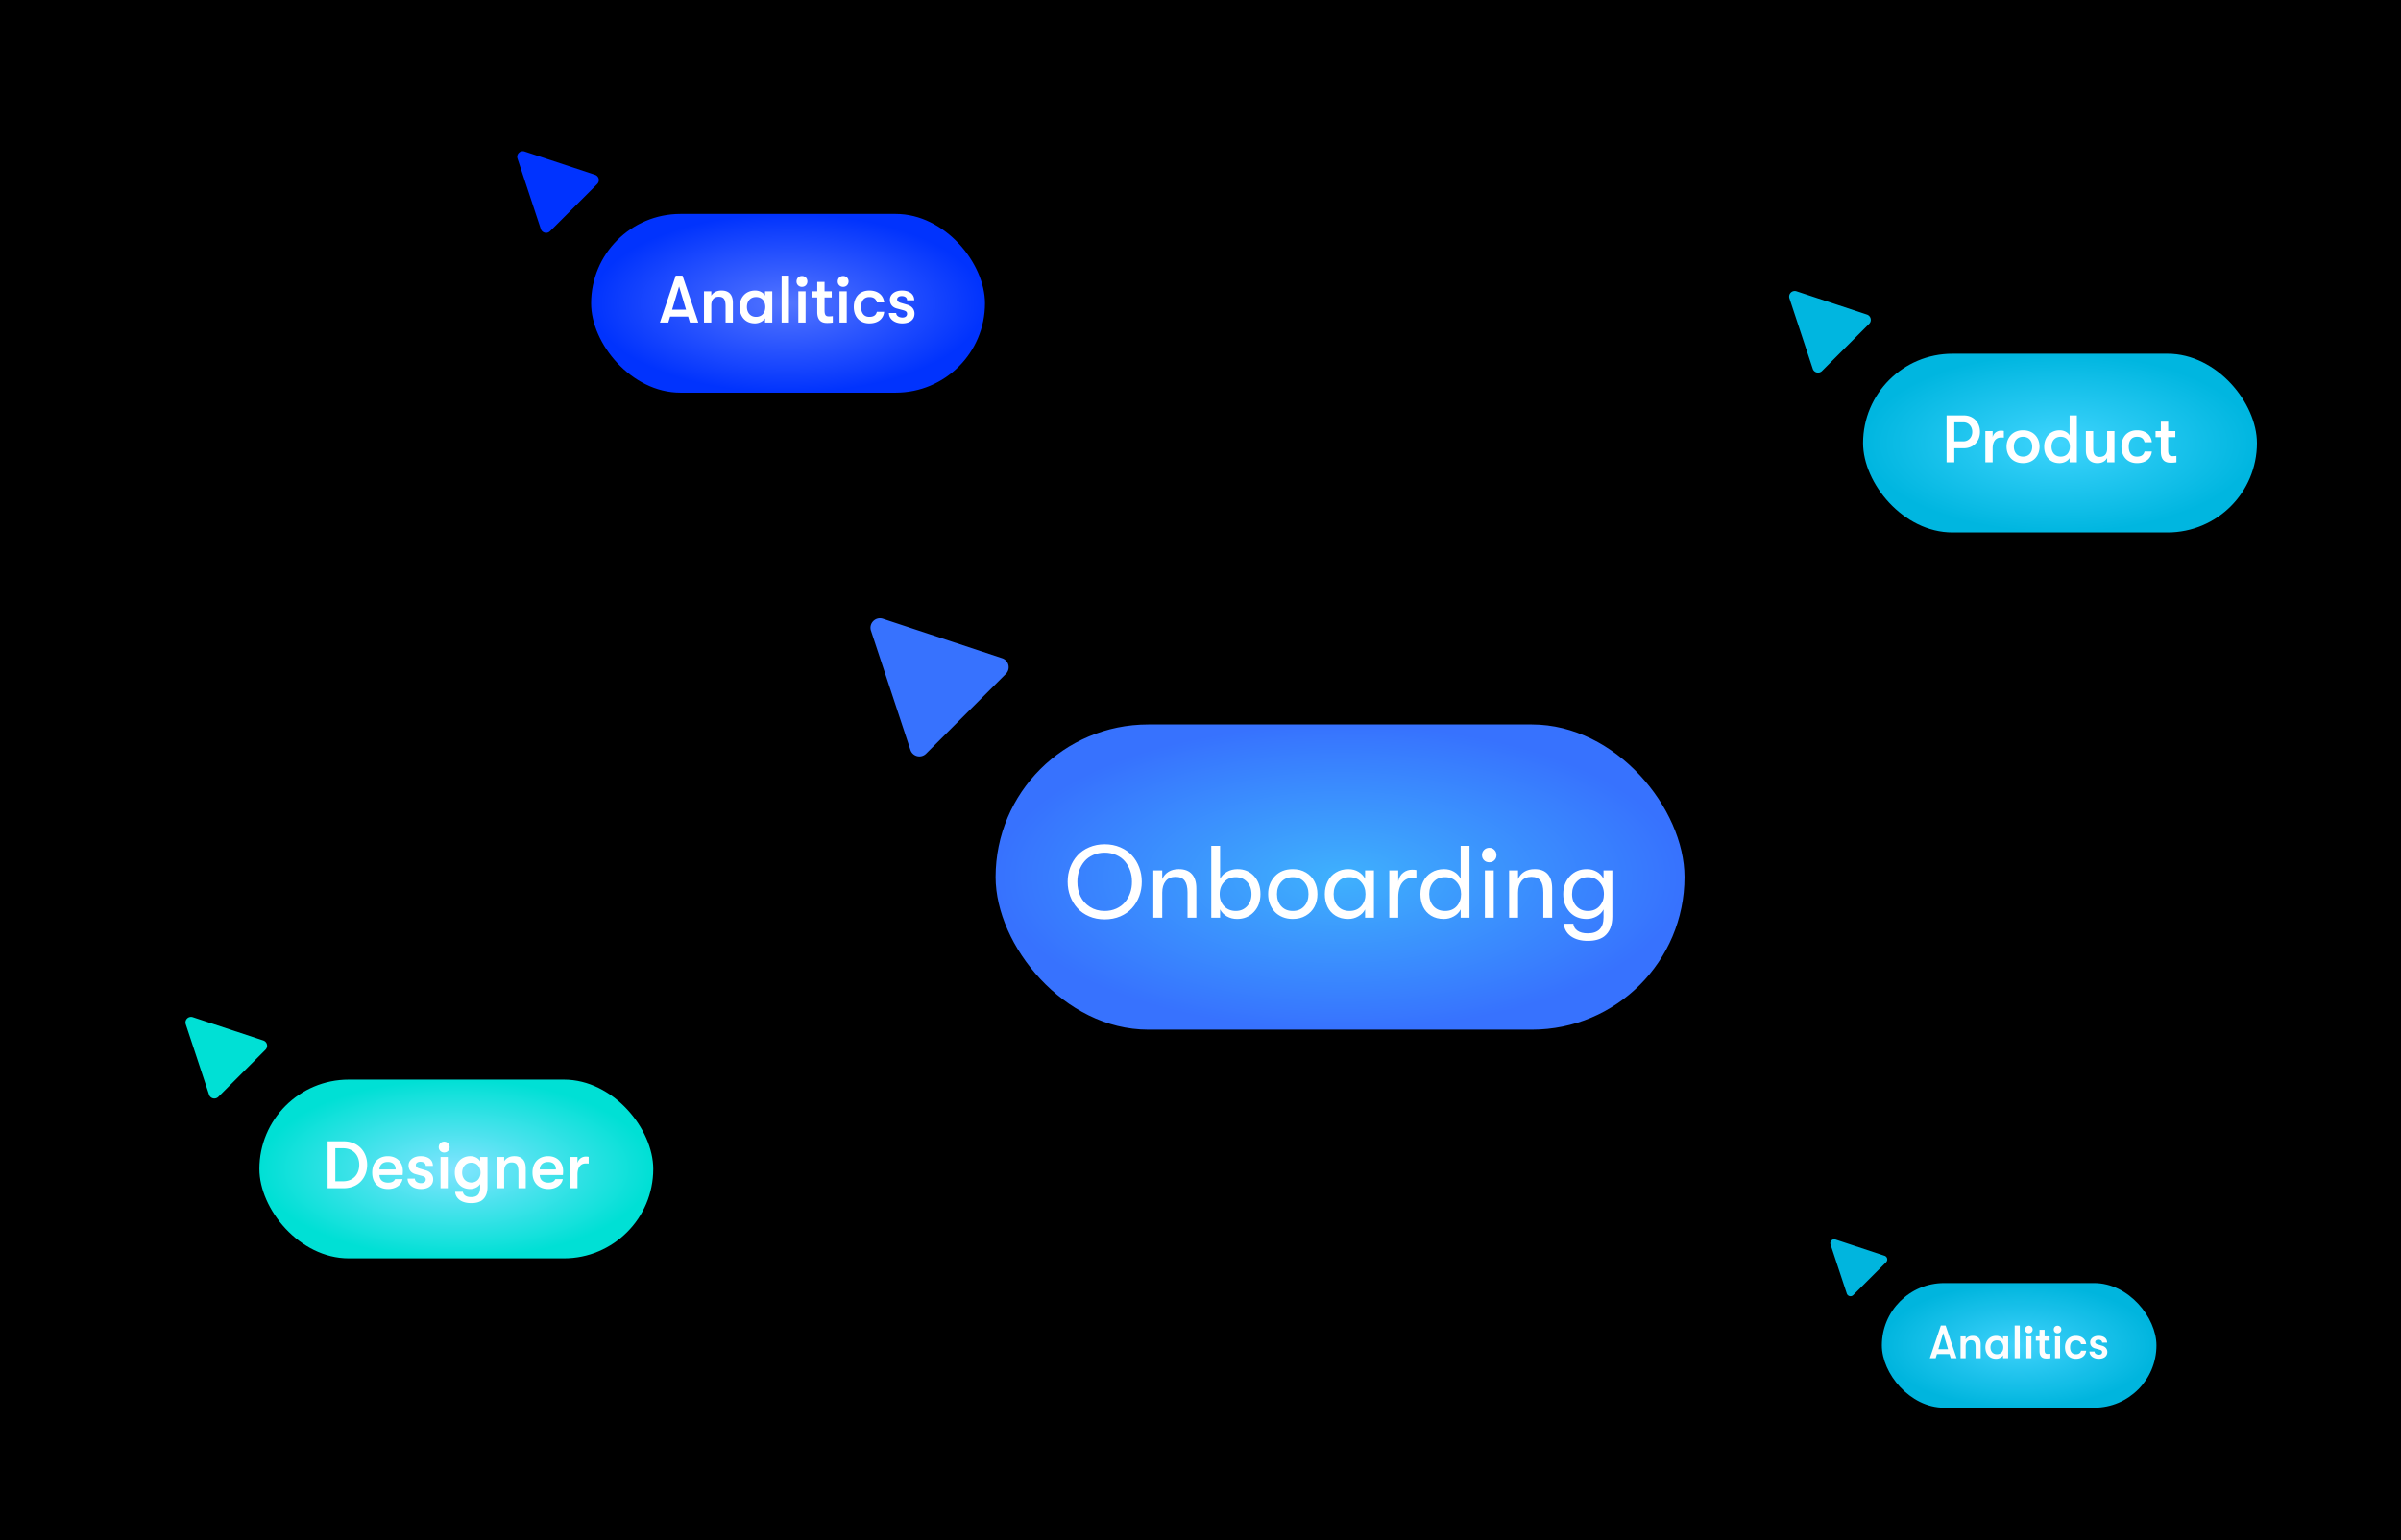 <?xml version="1.0" encoding="UTF-8" standalone="no"?>
<svg width="374" height="240" fill="none" version="1.1" xmlns="http://www.w3.org/2000/svg" xmlns:svg="http://www.w3.org/2000/svg">
    <path fill="#000000" d="M 0,0 H 374 V 240 H 0 Z"/>
    <rect width="107.308" height="47.551" x="155.084" y="112.883" fill="url(#a)" rx="23.776"/>
    <path fill="#3772fe" d="m 135.675,98.28 c -0.38,-1.15 0.712,-2.241 1.861,-1.861 l 18.572,6.144 a 1.472,1.472 0 0 1 0.579,2.439 l -12.428,12.429 a 1.473,1.473 0 0 1 -2.44,-0.579 z"/>
    <rect width="61.353" height="27.848" x="290.207" y="55.114" fill="url(#b)" rx="13.924"/>
    <path fill="#ffffff" filter="url(#c)" d="m 303.217,64.728 h 2.695 c 1.462,0 2.506,1.065 2.506,2.558 0,1.493 -1.044,2.559 -2.506,2.559 h -1.494 v 2.193 h -1.201 z m 1.201,4.04 h 1.421 c 0.793,0 1.378,-0.626 1.378,-1.482 0,-0.856 -0.585,-1.483 -1.378,-1.483 h -1.421 z m 5.974,3.27 h -1.138 V 67.17 h 1.138 v 0.94 c 0.177,-0.69 0.762,-1.003 1.295,-1.003 0.177,0 0.323,0.01 0.449,0.042 v 1.045 c -0.178,-0.021 -0.272,-0.021 -0.449,-0.021 -0.804,0 -1.295,0.605 -1.295,1.712 z m 4.736,0.125 c -1.608,0 -2.569,-1.128 -2.569,-2.559 0,-1.43 0.961,-2.558 2.569,-2.558 1.609,0 2.569,1.128 2.569,2.558 0,1.431 -0.96,2.559 -2.569,2.559 z m 0,-1.013 c 0.919,0 1.431,-0.658 1.431,-1.546 0,-0.887 -0.512,-1.545 -1.431,-1.545 -0.919,0 -1.43,0.658 -1.43,1.545 0,0.888 0.511,1.546 1.43,1.546 z m 7.253,-3.32 v -3.103 h 1.128 v 7.31 h -1.128 V 71.38 c -0.303,0.49 -0.971,0.783 -1.566,0.783 -1.567,0 -2.392,-1.128 -2.392,-2.559 0,-1.43 0.909,-2.558 2.423,-2.558 0.648,0 1.232,0.292 1.535,0.783 z m -1.399,3.32 c 0.971,0 1.441,-0.71 1.441,-1.546 0,-0.835 -0.47,-1.545 -1.441,-1.545 -0.888,0 -1.42,0.658 -1.42,1.545 0,0.888 0.532,1.546 1.42,1.546 z m 5.741,1.013 c -1.065,0 -1.806,-0.627 -1.806,-1.932 v -3.06 h 1.138 v 2.778 c 0,0.783 0.251,1.243 0.992,1.243 0.867,0 1.18,-0.575 1.18,-1.274 V 67.17 h 1.139 v 4.867 h -1.139 v -0.68 c -0.292,0.523 -0.804,0.805 -1.504,0.805 z m 6.157,0 c -1.514,0 -2.423,-1.044 -2.423,-2.559 0,-1.514 0.909,-2.558 2.423,-2.558 1.358,0 2.204,0.741 2.308,1.859 h -1.138 c -0.126,-0.554 -0.481,-0.846 -1.17,-0.846 -0.804,0 -1.284,0.553 -1.284,1.545 0,0.992 0.48,1.546 1.284,1.546 0.689,0 1.044,-0.282 1.17,-0.794 h 1.138 c -0.104,1.086 -0.95,1.807 -2.308,1.807 z m 5.562,-1.086 c 0.177,0 0.459,-0.021 0.574,-0.042 v 1.003 A 5.517,5.517 0 0 1 338.17,72.1 c -0.553,0 -1.577,-0.073 -1.577,-1.712 V 68.12 h -0.825 v -0.95 h 0.825 V 65.7 h 1.139 v 1.472 h 1.117 v 0.95 h -1.117 v 2.006 c 0,0.845 0.261,0.95 0.71,0.95 z"/>
    <path fill="#00b6e0" d="m 278.739,46.485 a 0.87,0.87 0 0 1 1.1,-1.1 l 10.975,3.631 a 0.87,0.87 0 0 1 0.342,1.442 l -7.345,7.344 A 0.87,0.87 0 0 1 282.37,57.46 Z"/>
    <rect width="61.353" height="27.848" x="40.404" y="168.221" fill="url(#d)" rx="13.924"/>
    <path fill="#ffffff" filter="url(#c)" d="m 53.508,185.145 h -2.475 v -7.31 h 2.475 c 2.423,0 3.687,1.754 3.687,3.655 0,1.901 -1.264,3.655 -3.687,3.655 z m -1.274,-6.234 v 5.158 h 1.17 c 1.786,0 2.558,-1.274 2.558,-2.579 0,-1.305 -0.772,-2.579 -2.558,-2.579 z m 10.517,3.55 c 0,0.199 -0.01,0.355 -0.031,0.627 h -3.613 c 0.03,0.773 0.532,1.19 1.357,1.19 0.564,0 0.898,-0.177 1.086,-0.553 h 1.15 c -0.146,0.908 -1.065,1.545 -2.235,1.545 -1.535,0 -2.485,-0.981 -2.485,-2.558 0,-1.556 0.96,-2.559 2.443,-2.559 1.39,0 2.33,0.94 2.33,2.308 z m -3.644,-0.24 h 2.527 c -0.01,-0.752 -0.45,-1.17 -1.232,-1.17 -0.805,0 -1.285,0.481 -1.295,1.17 z m 6.447,3.049 c -1.191,0 -2.068,-0.689 -2.068,-1.618 h 1.138 c 0,0.417 0.407,0.71 0.992,0.71 0.428,0 0.7,-0.23 0.7,-0.575 0,-0.271 -0.115,-0.438 -0.637,-0.574 l -0.971,-0.261 c -0.68,-0.188 -1.065,-0.679 -1.065,-1.368 0,-0.825 0.783,-1.431 1.869,-1.431 1.19,0 1.921,0.575 1.921,1.514 h -1.117 c 0,-0.407 -0.313,-0.647 -0.846,-0.647 -0.407,0 -0.7,0.209 -0.7,0.501 0,0.261 0.157,0.439 0.606,0.564 l 0.971,0.282 c 0.69,0.199 1.128,0.7 1.128,1.389 0,0.95 -0.741,1.514 -1.921,1.514 z m 3.634,-5.691 a 0.823,0.823 0 0 1 -0.846,-0.846 c 0,-0.47 0.345,-0.846 0.846,-0.846 0.501,0 0.846,0.376 0.846,0.846 0,0.47 -0.345,0.846 -0.846,0.846 z m 0.564,5.566 h -1.128 v -4.866 h 1.128 z m 5.045,-4.209 v -0.657 h 1.138 v 4.657 c 0,0.961 -0.303,1.681 -0.877,2.099 -0.408,0.303 -0.972,0.428 -1.671,0.428 -0.648,0 -1.264,-0.135 -1.713,-0.438 -0.46,-0.314 -0.752,-0.783 -0.773,-1.326 h 1.19 c 0.095,0.501 0.502,0.825 1.285,0.825 0.93,0 1.42,-0.408 1.42,-1.504 v -0.533 c -0.292,0.491 -0.96,0.783 -1.556,0.783 -1.514,0 -2.391,-1.128 -2.391,-2.558 0,-1.431 0.96,-2.559 2.423,-2.559 0.647,0 1.232,0.293 1.524,0.783 z m -1.39,3.321 c 0.93,0 1.442,-0.71 1.442,-1.545 0,-0.836 -0.512,-1.546 -1.441,-1.546 -0.857,0 -1.42,0.658 -1.42,1.546 0,0.887 0.563,1.545 1.42,1.545 z m 5.126,0.888 h -1.138 v -4.866 h 1.138 v 0.678 c 0.303,-0.522 0.867,-0.804 1.587,-0.804 1.17,0 1.776,0.658 1.776,1.932 v 3.06 h -1.139 v -2.538 c 0,-1.033 -0.271,-1.483 -1.065,-1.483 -0.741,0 -1.16,0.491 -1.16,1.348 z m 9.184,-2.684 c 0,0.199 -0.01,0.355 -0.032,0.627 h -3.613 c 0.031,0.773 0.533,1.19 1.358,1.19 0.564,0 0.898,-0.177 1.086,-0.553 h 1.148 c -0.146,0.908 -1.065,1.545 -2.234,1.545 -1.535,0 -2.486,-0.981 -2.486,-2.558 0,-1.556 0.96,-2.559 2.444,-2.559 1.389,0 2.329,0.94 2.329,2.308 z m -3.645,-0.24 h 2.527 c -0.01,-0.752 -0.449,-1.17 -1.232,-1.17 -0.804,0 -1.285,0.481 -1.295,1.17 z m 5.883,2.924 h -1.138 v -4.866 h 1.138 v 0.939 c 0.178,-0.689 0.762,-1.002 1.295,-1.002 0.178,0 0.324,0.01 0.449,0.042 v 1.044 c -0.177,-0.021 -0.271,-0.021 -0.45,-0.021 -0.803,0 -1.294,0.606 -1.294,1.713 z"/>
    <path fill="#00e0d5" d="m 28.936,159.592 a 0.87,0.87 0 0 1 1.1,-1.099 l 10.975,3.63 a 0.87,0.87 0 0 1 0.342,1.442 l -7.345,7.344 a 0.87,0.87 0 0 1 -1.441,-0.342 z"/>
    <rect width="61.353" height="27.848" x="92.078" y="33.335" fill="url(#e)" rx="13.924"/>
    <path fill="#ffffff" filter="url(#c)" d="m 108.778,50.26 h -1.305 l -0.282,-0.93 h -2.809 l -0.282,0.93 h -1.306 l 2.465,-7.31 h 1.055 z m -2.997,-5.63 -1.086,3.624 h 2.172 z m 5.018,5.63 h -1.138 v -4.867 h 1.138 v 0.679 c 0.303,-0.522 0.867,-0.804 1.588,-0.804 1.169,0 1.775,0.657 1.775,1.932 v 3.06 h -1.138 v -2.538 c 0,-1.034 -0.272,-1.483 -1.065,-1.483 -0.742,0 -1.16,0.49 -1.16,1.347 z m 6.803,0.125 c -1.566,0 -2.391,-1.128 -2.391,-2.559 0,-1.43 0.908,-2.558 2.422,-2.558 0.648,0 1.233,0.292 1.536,0.783 v -0.658 h 1.127 v 4.866 h -1.127 v -0.658 c -0.303,0.491 -0.972,0.784 -1.567,0.784 z m 0.167,-1.013 c 0.971,0 1.441,-0.71 1.441,-1.546 0,-0.835 -0.47,-1.545 -1.441,-1.545 -0.887,0 -1.42,0.657 -1.42,1.545 0,0.888 0.533,1.546 1.42,1.546 z m 5.126,0.887 h -1.139 v -7.31 h 1.139 z m 2.026,-5.566 a 0.823,0.823 0 0 1 -0.846,-0.846 c 0,-0.47 0.345,-0.846 0.846,-0.846 0.501,0 0.846,0.376 0.846,0.846 0,0.47 -0.345,0.846 -0.846,0.846 z m 0.564,5.566 h -1.128 v -4.866 h 1.128 z m 3.666,-0.96 c 0.177,0 0.459,-0.021 0.574,-0.042 v 1.002 a 5.509,5.509 0 0 1 -0.846,0.063 c -0.553,0 -1.577,-0.073 -1.577,-1.713 v -2.266 h -0.825 v -0.95 h 0.825 V 43.92 h 1.139 v 1.473 h 1.117 v 0.95 h -1.117 v 2.005 c 0,0.846 0.261,0.95 0.71,0.95 z m 2.185,-4.606 a 0.823,0.823 0 0 1 -0.846,-0.846 c 0,-0.47 0.344,-0.846 0.846,-0.846 0.501,0 0.845,0.376 0.845,0.846 0,0.47 -0.344,0.846 -0.845,0.846 z m 0.563,5.566 h -1.127 v -4.866 h 1.127 z m 3.52,0.126 c -1.514,0 -2.423,-1.045 -2.423,-2.559 0,-1.514 0.909,-2.558 2.423,-2.558 1.358,0 2.204,0.741 2.308,1.858 h -1.138 c -0.125,-0.553 -0.481,-0.845 -1.17,-0.845 -0.804,0 -1.284,0.553 -1.284,1.545 0,0.992 0.48,1.546 1.284,1.546 0.689,0 1.045,-0.282 1.17,-0.794 h 1.138 c -0.104,1.086 -0.95,1.807 -2.308,1.807 z m 5.111,0 c -1.19,0 -2.067,-0.69 -2.067,-1.62 h 1.138 c 0,0.419 0.407,0.711 0.992,0.711 0.428,0 0.7,-0.23 0.7,-0.574 0,-0.272 -0.115,-0.439 -0.637,-0.575 l -0.971,-0.26 c -0.679,-0.189 -1.066,-0.68 -1.066,-1.369 0,-0.825 0.784,-1.43 1.87,-1.43 1.19,0 1.921,0.574 1.921,1.514 h -1.117 c 0,-0.407 -0.314,-0.648 -0.846,-0.648 -0.407,0 -0.7,0.21 -0.7,0.502 0,0.26 0.157,0.438 0.606,0.564 l 0.971,0.281 c 0.689,0.199 1.128,0.7 1.128,1.39 0,0.95 -0.741,1.514 -1.922,1.514 z"/>
    <path fill="#0033ff" d="m 80.61,24.707 a 0.87,0.87 0 0 1 1.1,-1.1 l 10.975,3.63 a 0.87,0.87 0 0 1 0.342,1.442 l -7.345,7.345 a 0.87,0.87 0 0 1 -1.441,-0.342 z"/>
    <rect width="42.772" height="19.414" x="293.135" y="199.922" fill="url(#f)" rx="9.707"/>
    <path fill="#ffffff" filter="url(#c)" d="m 304.778,211.629 h -0.91 l -0.196,-0.648 h -1.959 l -0.196,0.648 h -0.91 l 1.718,-5.096 h 0.735 z m -2.089,-3.924 -0.757,2.526 h 1.514 z m 3.498,3.924 h -0.793 v -3.393 h 0.793 v 0.473 c 0.212,-0.364 0.605,-0.56 1.107,-0.56 0.815,0 1.238,0.459 1.238,1.347 v 2.133 h -0.794 v -1.769 c 0,-0.721 -0.189,-1.034 -0.742,-1.034 -0.517,0 -0.809,0.342 -0.809,0.939 z m 4.743,0.087 c -1.092,0 -1.667,-0.786 -1.667,-1.783 0,-0.998 0.633,-1.784 1.689,-1.784 0.451,0 0.859,0.204 1.07,0.546 v -0.459 h 0.786 v 3.393 h -0.786 v -0.459 c -0.211,0.342 -0.677,0.546 -1.092,0.546 z m 0.116,-0.706 c 0.677,0 1.005,-0.495 1.005,-1.077 0,-0.583 -0.328,-1.078 -1.005,-1.078 -0.618,0 -0.99,0.459 -0.99,1.078 0,0.618 0.372,1.077 0.99,1.077 z m 3.574,0.619 h -0.794 v -5.096 h 0.794 z m 1.412,-3.881 a 0.574,0.574 0 0 1 -0.59,-0.589 c 0,-0.328 0.241,-0.59 0.59,-0.59 0.35,0 0.59,0.262 0.59,0.59 0,0.327 -0.24,0.589 -0.59,0.589 z m 0.393,3.881 h -0.786 v -3.393 h 0.786 z m 2.556,-0.67 c 0.124,0 0.32,-0.014 0.4,-0.029 v 0.699 a 3.792,3.792 0 0 1 -0.589,0.044 c -0.386,0 -1.1,-0.051 -1.1,-1.194 v -1.58 h -0.575 v -0.663 h 0.575 v -1.026 h 0.794 v 1.026 h 0.779 v 0.663 h -0.779 v 1.398 c 0,0.589 0.182,0.662 0.495,0.662 z m 1.523,-3.211 a 0.574,0.574 0 0 1 -0.59,-0.589 c 0,-0.328 0.241,-0.59 0.59,-0.59 0.35,0 0.59,0.262 0.59,0.59 0,0.327 -0.24,0.589 -0.59,0.589 z m 0.393,3.881 h -0.786 v -3.393 h 0.786 z m 2.454,0.087 c -1.056,0 -1.689,-0.728 -1.689,-1.783 0,-1.056 0.633,-1.784 1.689,-1.784 0.947,0 1.536,0.517 1.609,1.296 h -0.794 c -0.087,-0.386 -0.334,-0.59 -0.815,-0.59 -0.561,0 -0.895,0.386 -0.895,1.078 0,0.691 0.334,1.077 0.895,1.077 0.481,0 0.728,-0.196 0.815,-0.553 h 0.794 c -0.073,0.757 -0.662,1.259 -1.609,1.259 z m 3.563,0 c -0.83,0 -1.441,-0.48 -1.441,-1.128 h 0.793 c 0,0.291 0.284,0.495 0.692,0.495 0.298,0 0.488,-0.16 0.488,-0.401 0,-0.189 -0.08,-0.305 -0.444,-0.4 l -0.677,-0.182 c -0.474,-0.131 -0.743,-0.473 -0.743,-0.954 0,-0.575 0.546,-0.997 1.303,-0.997 0.83,0 1.34,0.4 1.34,1.056 h -0.779 c 0,-0.284 -0.219,-0.452 -0.59,-0.452 -0.284,0 -0.488,0.146 -0.488,0.35 0,0.182 0.11,0.305 0.423,0.393 l 0.677,0.196 c 0.48,0.139 0.786,0.488 0.786,0.969 0,0.662 -0.517,1.055 -1.34,1.055 z"/>
    <path fill="#00b6e0" d="m 285.139,193.905 a 0.606,0.606 0 0 1 0.766,-0.766 l 7.651,2.531 a 0.607,0.607 0 0 1 0.239,1.005 l -5.12,5.12 a 0.607,0.607 0 0 1 -1.005,-0.239 z"/>
    <path fill="#000000" fill-opacity="0.01" d="m 281.848,189 h 57.169 v 32.668 h -57.169 z" data-figma-bg-blur-radius="1.67"/>
    <defs>
        <filter id="c" x="-0.087" y="-0.463" width="1.174" height="1.926">
        <feGaussianBlur in="SourceGraphic" stdDeviation="1"/>
        </filter>
        <radialGradient id="a" cx="0" cy="0" r="1" gradientTransform="matrix(0,23.776,-53.654,0,208.768,136.686)" gradientUnits="userSpaceOnUse">
        <stop stop-color="#3FB1FD"/>
        <stop offset="1" stop-color="#3772FE"/>
        </radialGradient>
        <radialGradient id="b" cx="0" cy="0" r="1" gradientTransform="matrix(0,13.924,-30.676,0,320.883,69.038)" gradientUnits="userSpaceOnUse">
        <stop stop-color="#3FD4FD"/>
        <stop offset="1" stop-color="#00B6E0"/>
        </radialGradient>
        <radialGradient id="d" cx="0" cy="0" r="1" gradientTransform="matrix(0,13.924,-30.676,0,71.08,182.145)" gradientUnits="userSpaceOnUse">
        <stop stop-color="#81E4FF"/>
        <stop offset="1" stop-color="#00E0D5"/>
        </radialGradient>
        <radialGradient id="e" cx="0" cy="0" r="1" gradientTransform="matrix(0,13.924,-30.676,0,122.755,47.26)" gradientUnits="userSpaceOnUse">
        <stop stop-color="#5375FF"/>
        <stop offset="1" stop-color="#0133FD"/>
        </radialGradient>
        <radialGradient id="f" cx="0" cy="0" r="1" gradientTransform="matrix(0,9.707,-21.386,0,314.521,209.629)" gradientUnits="userSpaceOnUse">
        <stop stop-color="#3FD4FD"/>
        <stop offset="1" stop-color="#00B6E0"/>
        </radialGradient>
    </defs>
    <path d="m 174.504,142.789 q -1.102,0.469 -2.422,0.469 -1.32,0 -2.422,-0.469 -1.102,-0.477 -1.828,-1.281 -0.727,-0.805 -1.125,-1.859 -0.398,-1.062 -0.398,-2.25 0,-1.188 0.398,-2.242 0.398,-1.062 1.125,-1.859 0.727,-0.805 1.828,-1.273 1.102,-0.477 2.422,-0.477 1.32,0 2.422,0.477 1.102,0.469 1.828,1.273 0.727,0.797 1.125,1.859 0.398,1.055 0.398,2.242 0,1.188 -0.398,2.25 -0.398,1.055 -1.125,1.859 -0.727,0.805 -1.828,1.281 z m -2.422,-0.844 q 0.984,0 1.797,-0.367 0.82,-0.367 1.344,-0.992 0.531,-0.625 0.82,-1.445 0.289,-0.82 0.281,-1.742 0.008,-0.922 -0.281,-1.742 -0.289,-0.82 -0.82,-1.445 -0.523,-0.625 -1.344,-0.984 -0.812,-0.367 -1.797,-0.367 -0.992,0 -1.812,0.367 -0.812,0.359 -1.344,0.984 -0.531,0.625 -0.82,1.445 -0.289,0.82 -0.281,1.742 -0.008,1.242 0.477,2.266 0.492,1.016 1.477,1.648 0.992,0.633 2.305,0.633 z M 181.043,143 h -1.391 v -7.375 h 1.391 v 1.359 q 0.305,-0.727 0.969,-1.141 0.672,-0.414 1.609,-0.414 1.352,0 2.039,0.773 0.695,0.766 0.695,2.25 V 143 h -1.375 v -3.938 q 0,-1.25 -0.445,-1.836 -0.438,-0.594 -1.414,-0.594 -1.008,0 -1.547,0.664 -0.531,0.656 -0.531,1.797 z m 11.727,-7.57 q 1.586,0 2.578,1.086 0.992,1.078 0.992,2.805 0,1.695 -1.031,2.789 -1.023,1.086 -2.617,1.086 -0.852,0 -1.57,-0.398 -0.711,-0.406 -1.07,-1.094 V 143 h -1.375 v -11.203 h 1.375 v 5.141 q 0.359,-0.695 1.094,-1.102 0.734,-0.406 1.625,-0.406 z m -0.273,6.516 q 1.07,0 1.758,-0.734 0.688,-0.742 0.688,-1.891 0,-1.156 -0.688,-1.898 -0.688,-0.742 -1.758,-0.742 -1.102,0 -1.805,0.742 -0.703,0.734 -0.703,1.898 0,1.156 0.703,1.891 0.703,0.734 1.805,0.734 z m 8.875,1.25 q -0.875,0 -1.609,-0.305 -0.727,-0.305 -1.211,-0.828 -0.484,-0.531 -0.75,-1.234 -0.266,-0.703 -0.266,-1.508 0,-1.664 1.039,-2.773 1.047,-1.117 2.797,-1.117 1.164,0 2.047,0.523 0.883,0.523 1.336,1.406 0.461,0.875 0.461,1.961 0,1.078 -0.461,1.953 -0.453,0.875 -1.344,1.398 -0.883,0.523 -2.039,0.523 z m -1.797,-1.992 q 0.664,0.742 1.797,0.742 1.133,0 1.789,-0.742 0.664,-0.742 0.664,-1.883 0,-1.148 -0.664,-1.891 -0.656,-0.75 -1.789,-0.75 -1.133,0 -1.797,0.75 -0.664,0.742 -0.664,1.891 0,1.133 0.664,1.883 z m 10.438,1.992 q -1.141,0 -1.984,-0.516 -0.836,-0.523 -1.25,-1.391 -0.414,-0.867 -0.414,-1.969 0,-1.094 0.438,-1.969 0.438,-0.883 1.281,-1.398 0.844,-0.523 1.961,-0.523 0.867,0 1.555,0.406 0.688,0.406 1.039,1.102 v -1.312 h 1.375 V 143 h -1.375 v -1.297 q -0.344,0.68 -1.07,1.086 -0.719,0.406 -1.555,0.406 z m 0.188,-1.25 q 1.164,0 1.828,-0.75 0.672,-0.758 0.672,-1.875 0,-1.117 -0.672,-1.875 -0.664,-0.766 -1.828,-0.766 -1.125,0 -1.797,0.742 -0.664,0.734 -0.664,1.898 0,1.148 0.664,1.891 0.672,0.734 1.797,0.734 z M 217.801,143 h -1.391 v -7.375 h 1.391 v 1.68 q 0.203,-0.891 0.805,-1.336 0.602,-0.453 1.352,-0.453 0.43,0 0.672,0.062 v 1.281 q -0.281,-0.055 -0.688,-0.055 -0.703,0 -1.195,0.406 -0.492,0.406 -0.719,1.07 -0.227,0.656 -0.227,1.5 z m 9.727,-6.062 v -5.141 h 1.375 V 143 h -1.375 v -1.297 q -0.344,0.68 -1.07,1.086 -0.719,0.406 -1.555,0.406 -1.141,0 -1.984,-0.516 -0.836,-0.523 -1.25,-1.391 -0.414,-0.867 -0.414,-1.969 0,-1.094 0.438,-1.969 0.438,-0.883 1.281,-1.398 0.844,-0.523 1.961,-0.523 0.867,0 1.555,0.406 0.688,0.406 1.039,1.102 z m -2.438,5.008 q 1.164,0 1.828,-0.75 0.672,-0.758 0.672,-1.875 0,-1.117 -0.672,-1.875 -0.664,-0.766 -1.828,-0.766 -1.125,0 -1.797,0.742 -0.664,0.734 -0.664,1.898 0,1.148 0.664,1.891 0.672,0.734 1.797,0.734 z m 6.898,-7.586 q -0.5,0 -0.82,-0.32 -0.32,-0.32 -0.32,-0.797 0,-0.477 0.32,-0.805 0.328,-0.336 0.82,-0.336 0.484,0 0.797,0.336 0.32,0.328 0.32,0.805 0,0.477 -0.32,0.797 -0.312,0.32 -0.797,0.32 z M 232.676,143 h -1.375 v -7.375 h 1.375 z m 3.789,0 h -1.391 v -7.375 h 1.391 v 1.359 q 0.305,-0.727 0.969,-1.141 0.672,-0.414 1.609,-0.414 1.352,0 2.039,0.773 0.695,0.766 0.695,2.25 V 143 h -1.375 v -3.938 q 0,-1.25 -0.445,-1.836 -0.438,-0.594 -1.414,-0.594 -1.008,0 -1.547,0.664 -0.531,0.656 -0.531,1.797 z m 13.312,-6.062 v -1.312 h 1.375 v 7.18 q 0,2.117 -1.281,3.109 -0.93,0.688 -2.547,0.688 -1.609,0 -2.625,-0.719 -0.492,-0.352 -0.781,-0.859 -0.281,-0.5 -0.305,-1.094 h 1.461 q 0.07,0.68 0.641,1.086 0.578,0.414 1.594,0.414 1.227,0 1.844,-0.617 0.625,-0.609 0.625,-1.906 v -1.203 q -0.336,0.68 -1.07,1.086 -0.734,0.406 -1.555,0.406 -1.656,0 -2.656,-1.102 -0.992,-1.102 -0.992,-2.773 0,-1.672 1.023,-2.781 1.031,-1.109 2.656,-1.109 0.859,0 1.555,0.406 0.695,0.398 1.039,1.102 z m -2.438,5.008 q 1.133,0 1.812,-0.75 0.688,-0.758 0.688,-1.875 0,-1.125 -0.688,-1.883 -0.68,-0.758 -1.812,-0.758 -1.094,0 -1.781,0.75 -0.68,0.742 -0.68,1.891 0,1.141 0.688,1.883 0.688,0.742 1.773,0.742 z" aria-label="Onboarding" fill="#ffffff" stroke-width="0"/>
</svg>